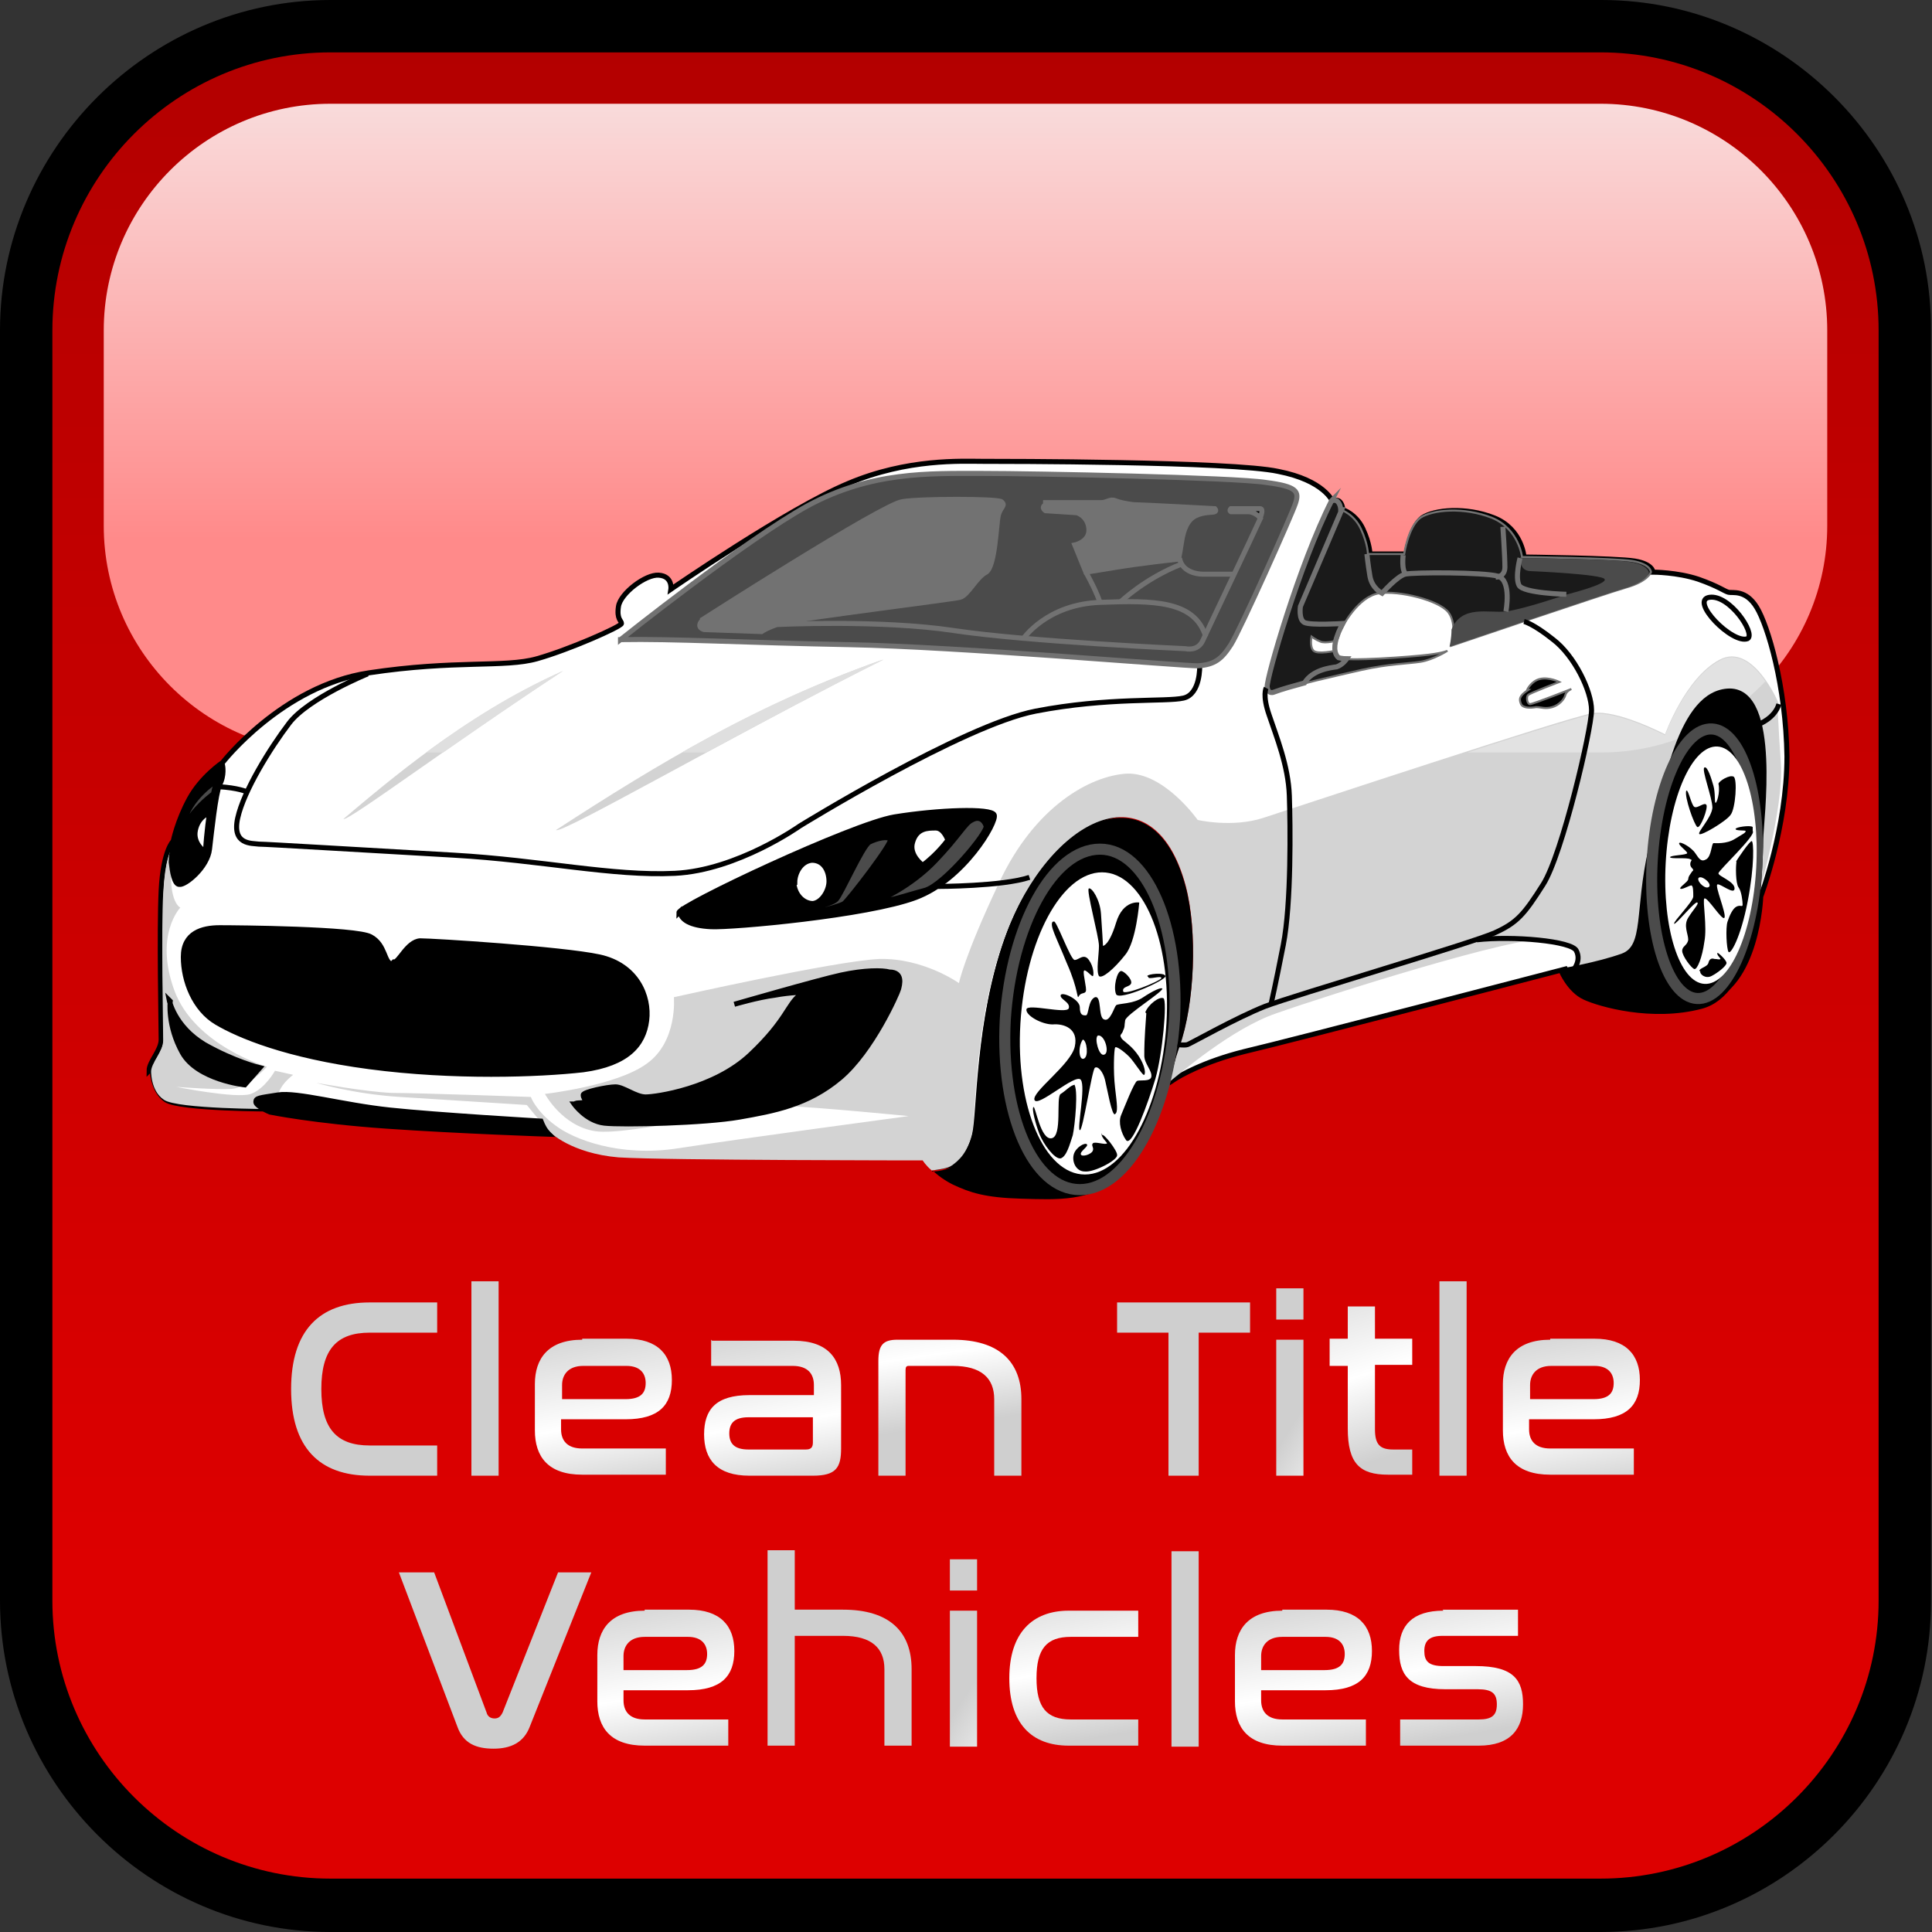 <?xml version="1.0" encoding="UTF-8"?>
<svg id="Layer_1" xmlns="http://www.w3.org/2000/svg" version="1.1" xmlns:xlink="http://www.w3.org/1999/xlink" xmlns:xodm="http://www.corel.com/coreldraw/odm/2003" viewBox="0 0 191.8 191.8">
  <rect x="0" y="0" width="191.8" height="191.8" fill="#333333" stroke="none"/>
  <!-- Generator: Adobe Illustrator 29.2.1, SVG Export Plug-In . SVG Version: 2.1.0 Build 116)  -->
  <defs>
    <style>
      .st0, .st1, .st2, .st3, .st4, .st5, .st6, .st7, .st8, .st9, .st10, .st11, .st12, .st13, .st14, .st15, .st16, .st17 {
        fill-rule: evenodd;
      }

      .st0, .st1, .st17 {
        fill: #4b4b4b;
      }

      .st18 {
        fill: url(#linear-gradient10);
      }

      .st1, .st3, .st4, .st6, .st7, .st19, .st20, .st9, .st13, .st17 {
        stroke-miterlimit: 10.1;
      }

      .st1, .st3, .st4, .st7, .st20, .st13 {
        stroke: #727272;
      }

      .st1, .st6, .st7, .st19, .st20, .st9, .st13, .st17 {
        stroke-width: .5px;
      }

      .st2 {
        fill: #e2e2e2;
      }

      .st3, .st4 {
        stroke-width: .2px;
      }

      .st21, .st5, .st9 {
        fill: #fff;
      }

      .st22 {
        fill: url(#linear-gradient9);
      }

      .st23 {
        fill: url(#linear-gradient18);
      }

      .st4 {
        fill: #1a1a1a;
      }

      .st6, .st19, .st9, .st17 {
        stroke: #000;
      }

      .st24 {
        fill: url(#linear-gradient8);
      }

      .st25 {
        fill: url(#linear-gradient11);
      }

      .st26 {
        fill: url(#linear-gradient16);
      }

      .st8 {
        fill: #dfdfdf;
      }

      .st19, .st20 {
        fill: none;
      }

      .st27 {
        fill: url(#linear-gradient19);
      }

      .st28 {
        fill: url(#linear-gradient12);
      }

      .st29 {
        fill: url(#linear-gradient7);
      }

      .st10 {
        fill: url(#linear-gradient1);
      }

      .st30 {
        fill: url(#linear-gradient20);
      }

      .st31 {
        fill: url(#linear-gradient4);
      }

      .st11 {
        fill: #d3d3d3;
      }

      .st32 {
        fill: url(#linear-gradient14);
      }

      .st33 {
        fill: url(#linear-gradient5);
      }

      .st34 {
        fill: url(#linear-gradient3);
      }

      .st35 {
        fill: url(#linear-gradient15);
      }

      .st36 {
        fill: url(#linear-gradient17);
      }

      .st37 {
        fill: url(#linear-gradient6);
      }

      .st38 {
        fill: url(#linear-gradient13);
      }

      .st13 {
        fill: #727272;
      }

      .st39, .st14 {
        stroke: #4b4b4b;
        stroke-miterlimit: 22.9;
        stroke-width: 1.1px;
      }

      .st15 {
        fill: url(#linear-gradient);
      }

      .st16 {
        fill: url(#linear-gradient2);
      }
    </style>
    <linearGradient id="linear-gradient" x1="1321.6" y1="-809.2" x2="1321.6" y2="-372.3" gradientTransform="translate(-484.2 -163.4) scale(.4 -.4)" gradientUnits="userSpaceOnUse">
      <stop offset="0" stop-color="#000"/>
      <stop offset=".5" stop-color="#000"/>
      <stop offset="1" stop-color="#000"/>
    </linearGradient>
    <linearGradient id="linear-gradient1" x1="1321.6" y1="-384" x2="1321.6" y2="-797.4" gradientTransform="translate(-484.2 -163.4) scale(.4 -.4)" gradientUnits="userSpaceOnUse">
      <stop offset="0" stop-color="#af0000"/>
      <stop offset="1" stop-color="#d00"/>
    </linearGradient>
    <linearGradient id="linear-gradient2" x1="1321.6" y1="-396.8" x2="1321.6" y2="-542.5" gradientTransform="translate(-484.2 -163.4) scale(.4 -.4)" gradientUnits="userSpaceOnUse">
      <stop offset="0" stop-color="#f7f7f7"/>
      <stop offset="1" stop-color="#ff8a8a"/>
    </linearGradient>
    <linearGradient id="linear-gradient3" x1="-802.9" y1="611.3" x2="-802.6" y2="610" gradientTransform="translate(11643.6 10674.6) scale(14.5 -17.3)" gradientUnits="userSpaceOnUse">
      <stop offset="0" stop-color="#cfcfcf"/>
      <stop offset=".6" stop-color="#fff"/>
      <stop offset="1" stop-color="#cfcfcf"/>
    </linearGradient>
    <linearGradient id="linear-gradient4" x1="-543.9" y1="614.1" x2="-543.7" y2="612.8" gradientTransform="translate(1521 12006.2) scale(2.7 -19.3)" gradientUnits="userSpaceOnUse">
      <stop offset="0" stop-color="#cfcfcf"/>
      <stop offset=".6" stop-color="#fff"/>
      <stop offset="1" stop-color="#cfcfcf"/>
    </linearGradient>
    <linearGradient id="linear-gradient5" x1="-799.2" y1="604.2" x2="-799" y2="602.9" gradientTransform="translate(10944.3 8285) scale(13.6 -13.5)" gradientUnits="userSpaceOnUse">
      <stop offset="0" stop-color="#cfcfcf"/>
      <stop offset=".6" stop-color="#fff"/>
      <stop offset="1" stop-color="#cfcfcf"/>
    </linearGradient>
    <linearGradient id="linear-gradient6" x1="-799.2" y1="604.2" x2="-799" y2="602.9" gradientTransform="translate(10961 8285) scale(13.6 -13.5)" gradientUnits="userSpaceOnUse">
      <stop offset="0" stop-color="#cfcfcf"/>
      <stop offset=".6" stop-color="#fff"/>
      <stop offset="1" stop-color="#cfcfcf"/>
    </linearGradient>
    <linearGradient id="linear-gradient7" x1="-802.1" y1="604.2" x2="-801.9" y2="602.9" gradientTransform="translate(11531.5 8285) scale(14.3 -13.5)" gradientUnits="userSpaceOnUse">
      <stop offset="0" stop-color="#cfcfcf"/>
      <stop offset=".6" stop-color="#fff"/>
      <stop offset="1" stop-color="#cfcfcf"/>
    </linearGradient>
    <linearGradient id="linear-gradient8" x1="-796.7" y1="611.4" x2="-796.4" y2="610" gradientTransform="translate(10558.9 10671.8) scale(13.1 -17.2)" gradientUnits="userSpaceOnUse">
      <stop offset="0" stop-color="#cfcfcf"/>
      <stop offset=".6" stop-color="#fff"/>
      <stop offset="1" stop-color="#cfcfcf"/>
    </linearGradient>
    <linearGradient id="linear-gradient9" x1="-547" y1="613.2" x2="-546.7" y2="611.9" gradientTransform="translate(1623.7 11517.6) scale(2.7 -18.6)" gradientUnits="userSpaceOnUse">
      <stop offset="0" stop-color="#cfcfcf"/>
      <stop offset=".6" stop-color="#fff"/>
      <stop offset="1" stop-color="#cfcfcf"/>
    </linearGradient>
    <linearGradient id="linear-gradient10" x1="-758.6" y1="610.5" x2="-758.4" y2="609.2" gradientTransform="translate(6435.9 10317.2) scale(8.3 -16.7)" gradientUnits="userSpaceOnUse">
      <stop offset="0" stop-color="#cfcfcf"/>
      <stop offset=".6" stop-color="#fff"/>
      <stop offset="1" stop-color="#cfcfcf"/>
    </linearGradient>
    <linearGradient id="linear-gradient11" x1="-543.9" y1="614.1" x2="-543.7" y2="612.8" gradientTransform="translate(1617.1 12006.2) scale(2.7 -19.3)" gradientUnits="userSpaceOnUse">
      <stop offset="0" stop-color="#cfcfcf"/>
      <stop offset=".6" stop-color="#fff"/>
      <stop offset="1" stop-color="#cfcfcf"/>
    </linearGradient>
    <linearGradient id="linear-gradient12" x1="-799.2" y1="604.2" x2="-799" y2="602.9" gradientTransform="translate(11040.4 8285) scale(13.6 -13.5)" gradientUnits="userSpaceOnUse">
      <stop offset="0" stop-color="#cfcfcf"/>
      <stop offset=".6" stop-color="#fff"/>
      <stop offset="1" stop-color="#cfcfcf"/>
    </linearGradient>
    <linearGradient id="linear-gradient13" x1="-817.3" y1="611.8" x2="-817" y2="610.5" gradientTransform="translate(15650.6 10894.4) scale(19.1 -17.6)" gradientUnits="userSpaceOnUse">
      <stop offset="0" stop-color="#cfcfcf"/>
      <stop offset=".6" stop-color="#fff"/>
      <stop offset="1" stop-color="#cfcfcf"/>
    </linearGradient>
    <linearGradient id="linear-gradient14" x1="-799.2" y1="604.2" x2="-799" y2="602.9" gradientTransform="translate(10950.5 8311.8) scale(13.6 -13.5)" gradientUnits="userSpaceOnUse">
      <stop offset="0" stop-color="#cfcfcf"/>
      <stop offset=".6" stop-color="#fff"/>
      <stop offset="1" stop-color="#cfcfcf"/>
    </linearGradient>
    <linearGradient id="linear-gradient15" x1="-802.1" y1="614.1" x2="-801.9" y2="612.8" gradientTransform="translate(11520.5 12033.1) scale(14.3 -19.3)" gradientUnits="userSpaceOnUse">
      <stop offset="0" stop-color="#cfcfcf"/>
      <stop offset=".6" stop-color="#fff"/>
      <stop offset="1" stop-color="#cfcfcf"/>
    </linearGradient>
    <linearGradient id="linear-gradient16" x1="-547" y1="613.2" x2="-546.7" y2="611.9" gradientTransform="translate(1591.2 11544.5) scale(2.7 -18.6)" gradientUnits="userSpaceOnUse">
      <stop offset="0" stop-color="#cfcfcf"/>
      <stop offset=".6" stop-color="#fff"/>
      <stop offset="1" stop-color="#cfcfcf"/>
    </linearGradient>
    <linearGradient id="linear-gradient17" x1="-795.1" y1="604.2" x2="-794.9" y2="602.9" gradientTransform="translate(10283.1 8311.8) scale(12.8 -13.5)" gradientUnits="userSpaceOnUse">
      <stop offset="0" stop-color="#cfcfcf"/>
      <stop offset=".6" stop-color="#fff"/>
      <stop offset="1" stop-color="#cfcfcf"/>
    </linearGradient>
    <linearGradient id="linear-gradient18" x1="-543.9" y1="614.1" x2="-543.7" y2="612.8" gradientTransform="translate(1590.5 12033) scale(2.7 -19.3)" gradientUnits="userSpaceOnUse">
      <stop offset="0" stop-color="#cfcfcf"/>
      <stop offset=".6" stop-color="#fff"/>
      <stop offset="1" stop-color="#cfcfcf"/>
    </linearGradient>
    <linearGradient id="linear-gradient19" x1="-799.2" y1="604.2" x2="-799" y2="602.9" gradientTransform="translate(11013.8 8311.8) scale(13.6 -13.5)" gradientUnits="userSpaceOnUse">
      <stop offset="0" stop-color="#cfcfcf"/>
      <stop offset=".6" stop-color="#fff"/>
      <stop offset="1" stop-color="#cfcfcf"/>
    </linearGradient>
    <linearGradient id="linear-gradient20" x1="-793.1" y1="604.2" x2="-792.9" y2="602.9" gradientTransform="translate(9992.1 8309) scale(12.4 -13.5)" gradientUnits="userSpaceOnUse">
      <stop offset="0" stop-color="#cfcfcf"/>
      <stop offset=".6" stop-color="#fff"/>
      <stop offset="1" stop-color="#cfcfcf"/>
    </linearGradient>
  </defs>
  <g id="Layer_x5F_1">
    <g id="_2853772546032">
      <path class="st15" d="M32.8,191.8h126.1c18.1,0,32.8-14.8,32.8-32.8V32.8C191.8,14.8,177,0,159,0H32.8C14.8,0,0,14.8,0,32.8v126.1C0,177,14.8,191.8,32.8,191.8Z"/>
      <path class="st10" d="M32.8,5.2c-15.2,0-27.6,12.4-27.6,27.6v126.1c0,15.2,12.4,27.6,27.6,27.6h126.1c15.2,0,27.6-12.4,27.6-27.6V32.8c0-15.2-12.4-27.6-27.6-27.6,0,0-126.1,0-126.1,0Z"/>
      <path class="st16" d="M32.8,10.3h126.1c12.4,0,22.5,10.1,22.5,22.5v19.4c0,12.4-10.1,22.5-22.5,22.5H32.8c-12.4,0-22.5-10.1-22.5-22.5v-19.4c0-12.4,10.1-22.5,22.5-22.5Z"/>
      <path class="st34" d="M36.7,129.3c-5,0-7.8,2.8-7.8,8.6s2.8,8.6,7.8,8.6h6.7v-3h-6.7c-3.3,0-4.8-1.7-4.8-5.6s1.5-5.6,4.8-5.6h6.7v-3h-6.7Z"/>
      <polygon id="_1" class="st31" points="46.8 127.2 46.8 146.5 49.5 146.5 49.5 127.2 46.8 127.2"/>
      <path id="_2" class="st33" d="M57.8,133c-3.4,0-4.7,1.9-4.7,4.4v4.6c0,2.6,1.3,4.4,4.7,4.4h8.3v-2.6h-8.3c-1.5,0-2.1-.8-2.1-1.9v-1h6.4c3.3,0,4.6-1.4,4.6-3.9s-1.4-4.1-4.5-4.1h-4.4ZM55.8,137.5c0-1,.6-1.9,2.1-1.9h4.3c1.3,0,1.9.7,1.9,1.7s-.5,1.6-2,1.6h-6.3s0-1.4,0-1.4Z"/>
      <path id="_3" class="st37" d="M70.6,133v2.6h8.1c1.5,0,2.1.8,2.1,1.9v1h-6.4c-3.3,0-4.5,1.4-4.5,3.9s1.3,4.1,4.5,4.1h6.3c2.3,0,2.8-.8,2.8-2.7v-6.3c0-2.6-1.3-4.4-4.7-4.4h-8.1ZM80,143.9h-5.7c-1.4,0-1.9-.6-1.9-1.6s.5-1.6,1.9-1.6h6.4v2.5c0,.5-.2.7-.7.7h0Z"/>
      <path id="_4" class="st29" d="M89.1,133c-1.4,0-1.9.5-1.9,2.1v11.4h2.7v-10.5c0-.3.1-.4.3-.4h4.4c2.8,0,4.1,1.2,4.1,3.3v7.6h2.7v-7.6c0-3.7-2.2-5.9-6.8-5.9h-5.6Z"/>
      <polygon id="_5" class="st24" points="110.9 129.3 110.9 132.3 116 132.3 116 146.5 119 146.5 119 132.3 124.1 132.3 124.1 129.3 110.9 129.3"/>
      <path id="_6" class="st22" d="M126.7,133v13.5h2.7v-13.5h-2.7ZM126.7,127.9v3.1h2.7v-3.1h-2.7Z"/>
      <path id="_7" class="st18" d="M132,133v2.6h1.8v6.2c0,3.5,1.2,4.6,4,4.6h2.4v-2.5h-1.9c-1.3,0-1.8-.5-1.8-2v-6.4h3.7v-2.6h-3.7v-3.2h-2.7v3.2h-1.8,0Z"/>
      <polygon id="_8" class="st25" points="142.9 127.2 142.9 146.5 145.6 146.5 145.6 127.2 142.9 127.2"/>
      <path id="_9" class="st28" d="M153.9,133c-3.4,0-4.7,1.9-4.7,4.4v4.6c0,2.6,1.3,4.4,4.7,4.4h8.3v-2.6h-8.3c-1.5,0-2.1-.8-2.1-1.9v-1h6.4c3.3,0,4.6-1.4,4.6-3.9s-1.4-4.1-4.5-4.1h-4.4ZM151.9,137.5c0-1,.6-1.9,2.1-1.9h4.3c1.3,0,1.9.7,1.9,1.7s-.5,1.6-2,1.6h-6.3v-1.4h0Z"/>
      <path id="_10" class="st38" d="M39.6,156.1l5.8,15.3c.6,1.7,1.9,2.2,3.6,2.2s3-.6,3.6-2.2l6.1-15.3h-3.3l-5.5,13.9c-.2.4-.4.6-.8.6s-.7-.2-.8-.6l-5.2-13.9h-3.3Z"/>
      <path id="_11" class="st32" d="M64,159.9c-3.4,0-4.7,1.9-4.7,4.4v4.6c0,2.6,1.3,4.4,4.7,4.4h8.3v-2.6h-8.3c-1.5,0-2.1-.8-2.1-1.9v-1h6.4c3.3,0,4.6-1.4,4.6-3.9s-1.4-4.1-4.5-4.1h-4.4ZM61.9,164.4c0-1,.6-1.9,2.1-1.9h4.3c1.3,0,1.9.7,1.9,1.7s-.5,1.6-2,1.6h-6.3v-1.4Z"/>
      <path id="_12" class="st35" d="M76.2,154v19.3h2.7v-10.9h4.8c2.8,0,4.1,1.2,4.1,3.3v7.6h2.7v-7.6c0-3.7-2.2-5.9-6.8-5.9h-4.8v-5.9h-2.7Z"/>
      <path id="_13" class="st26" d="M94.3,159.9v13.5h2.7v-13.5h-2.7ZM94.3,154.8v3.1h2.7v-3.1h-2.7Z"/>
      <path id="_14" class="st36" d="M106.1,159.9c-3.6,0-5.9,2.2-5.9,6.7s2.2,6.7,5.9,6.7h6.9v-2.6h-6.7c-2.4,0-3.4-1.2-3.4-4.1s1-4.1,3.4-4.1h6.7v-2.6h-6.9Z"/>
      <polygon id="_15" class="st23" points="116.3 154 116.3 173.4 119 173.4 119 154 116.3 154"/>
      <path id="_16" class="st27" d="M127.3,159.9c-3.4,0-4.7,1.9-4.7,4.4v4.6c0,2.6,1.3,4.4,4.7,4.4h8.3v-2.6h-8.3c-1.5,0-2.1-.8-2.1-1.9v-1h6.4c3.3,0,4.6-1.4,4.6-3.9s-1.4-4.1-4.5-4.1h-4.4ZM125.2,164.4c0-1,.6-1.9,2.1-1.9h4.3c1.3,0,1.9.7,1.9,1.7s-.5,1.6-2,1.6h-6.3v-1.4h0Z"/>
      <path id="_17" class="st30" d="M143.3,159.9c-3.1,0-4.4,1.5-4.4,3.9s.9,3.9,4.6,3.9h3.2c1.4,0,1.9.4,1.9,1.5s-.5,1.5-1.8,1.5h-7.8v2.6h7.8c3.2,0,4.4-1.7,4.4-4.1s-.9-3.8-4.7-3.8h-3.2c-1.5,0-1.9-.5-1.9-1.5s.5-1.5,1.8-1.5h7.5v-2.6h-7.5Z"/>
      <path class="st9" d="M14.8,106.3c0-.9,1.2-2,1.2-3.1s-.2-10.8,0-14.8,1.2-4.9,1.2-4.9c0,0,.4-2,1.6-4.2s3.3-3.6,3.3-3.6c0,0,5.9-7.6,14.5-8.9,8.6-1.3,13.5-.5,16.7-1.4,3.2-.9,8.4-3.2,8.4-3.5s-.5-.4-.3-1.7c.2-1.3,2.7-3.2,4-3.1,1.4.1,1.2,1.4,1.2,1.4,0,0,11.6-8,17.6-10.5,5.9-2.5,11.3-2.2,13.3-2.2s24.8,0,29.4,1c4.6.9,5.4,3,5.4,3,0,0,.4-.3.7,0,.3.3.3.8.3.8,0,0,1.3.4,2,1.9.7,1.5.7,2.5.7,2.5,0,0,1.5,0,2,0,.4,0,1.6,0,1.6,0,0,0,.4-2.7,1.6-3.6,1.2-.8,4.3-1.1,7.1,0s3,3.9,3,3.9c0,0,9.2.1,11,.4,1.8.3,1.8,1.1,1.8,1.1,0,0,2.4,0,4.5.7,2,.7,2.6,1.2,3,1.3s1.7-.3,2.8,1.5c1.1,1.8,2.9,7.8,3,14.8,0,7.1-2.6,13.9-2.6,13.9,0,0-.3,9-5.6,10.4-5.3,1.4-10,0-11.5-.6-1.5-.7-2.3-2.6-2.3-2.6,0,0-27.2,7.1-31.9,8.2-4,1-6.4,2.4-7,2.8.2-.9.5-2.3,1-3.7,1.5-4.2,1.8-11.4.6-15.9-3.2-11.9-13.5-6.8-17.9,5-3.1,8.3-2.9,17.7-3.3,19.6s-1.3,2.7-2,3.2c-.4.3-1.3.4-2,.5-.6-.5-.9-1-.9-1,0,0-25.5,0-30.2-.3-4.7-.4-7-2.3-7-2.3,0,0-8.9-.3-16.1-.8-7.2-.5-11.6-1.4-11.6-1.4,0,0-9.2,0-10.6-.9s-1.4-3.2-1.4-3.2h0Z"/>
      <path class="st11" d="M15,106.4c0-.9,1.2-2,1.2-3.1s-.2-11.1,0-14.6.7-4.2,1-4.7c-.8,5.5.7,6.1.7,6.1,0,0-2.6,2.7-.6,8.2,2,5.5,9.2,7.6,9.2,7.6,0,0-1.9,2.1-3.5,2.2s-5.5-.2-5.5-.2c0,0,6,1.2,7.4.7,1.4-.5,2.4-2.3,2.4-2.3l1.8.4s-.8.6-1.2,1.3-.6,1.3-.9,2.1h-.2s-9.1,0-10.5-.9-1.3-3-1.3-3h0ZM176.4,70c.2,1.7.1,1.6.4,5.8.3,4.3-2.2,13.2-2.4,13.4-.1.2,0,2.2-.8,4.6l-3.5,5.2c-.4.2-.9.4-1.3.6-5.3,1.4-10,0-11.5-.6-1-.4-1.6-1.3-2-1.9.8-.9,1.8-2.2,1.2-2.8-1.1-.9-.5-.4-3-1s-22,5.6-26.8,7.3c-4.4,1.5-9.6,6-10.6,6.8.2-.9.5-2.2,1-3.6,1.5-4.2,1.8-11.4.6-15.9-3.2-11.9-13.5-6.8-17.9,5-3.1,8.3-2.9,17.7-3.3,19.6-.4,1.9-1.3,2.7-2,3.2-.4.3-1.3.4-2,.5-.6-.5-.9-1-.9-1,0,0-25.5,0-30.2-.3-4.7-.4-6.8-2.5-6.8-2.5-1.1-1.2-2.3-2.7-2.3-2.7,0,0-7.9-.5-12.6-.8-4.7-.3-8.3-1.4-8.3-1.4,0,0,4.9.9,7.5,1,2.6,0,13.8.4,13.8.4,0,0,.5,1.4,2.4,2.8,1.8,1.4,6.4,3.2,12.2,2.3,5.8-.9,22.9-3.2,22.9-3.2,0,0-9.1-.9-12.3-1s-15.5,3-18.8,2.5c-3.3-.5-5-3.7-5-3.7,0,0,7.1-.8,10.1-3,3.1-2.2,2.7-6.6,2.7-6.6,0,0,16-3.6,20.4-3.8,4.4-.1,7.9,2.4,7.9,2.4,0,0,.5-2.6,4-10,3.5-7.5,9-10.6,12.7-10.8,3.7-.1,7,4.6,7,4.6,0,0,3.4.8,6.5-.2,3.1-1,30.2-10,32.7-10.4,2.4-.4,7.2,2.1,7.2,2.1,0,0,2-5.6,5.4-7.4,3.3-1.8,5.9,4.3,5.9,4.4h0ZM176.4,70h0Z"/>
      <path class="st2" d="M175.2,67.7c-4.1,4.3-9.9,7-16.2,7h-13.3c6.1-2,11.4-3.6,12.4-3.8,2.4-.4,7.2,2.1,7.2,2.1,0,0,2-5.6,5.4-7.4,1.9-1.1,3.6.6,4.6,2.1h0Z"/>
      <path class="st4" d="M132.1,49.8s.4-.3.7,0,.3.8.3.8c0,0,1.3.4,2,1.9.7,1.5.7,2.5.7,2.5,0,0,1.5,0,2,0,.4,0,1.6,0,1.6,0,0,0,.4-2.7,1.6-3.6,1.2-.8,4.3-1.1,7.1,0,2.7,1.1,3,3.9,3,3.9,0,0,9.2.1,11,.4,1.7.3,1.8,1,1.8,1.1h0s-.3.9-2.4,1.5-17.4,5.8-17.4,5.8c0,0,.6-2.1-.3-3.3-.9-1.2-4.9-2.2-6.9-1.9s-3.6,3.1-4,4.1c0,.2-.1.4-.2.6h0s-1.1.3-1.6.1-.9-.5-.9-.5c0,0-.2,1,.2,1.4s2.2,0,2.2,0h0c0,.3.2.6.4.7.5.4,7.2-.1,8.8-.3,1.6-.2,1.9-.4,1.9-.4,0,0-1.4.9-2.7,1.1s-3.1.2-5.8.8c-2.6.6-6.3,1.4-8.6,2.2,0,0-.6.3-.7-.5-.1-.8,3.2-12.2,6.4-18.5h0Z"/>
      <path class="st20" d="M132.1,49.8s.4-.3.7,0,.3.8.3.8c0,0,0,0,.1,0l-4.1,9.6s-.2,1.3.4,1.6c.6.3,3.8.1,3.8.1-.2.4-.4.8-.5,1.1-.4,1-.4,1.9.1,2.3,0,0,.4.1.8.1h0s-.4.6-1,.8c-.7.1-2.4.3-3.2,1.6h0c-1.1.3-2.2.6-3,.9,0,0-.6.3-.7-.5-.1-.8,3.2-12.2,6.4-18.5h0Z"/>
      <path class="st0" d="M150.9,55.4s9.2.1,11,.4c1.7.3,1.8,1,1.8,1.1h0s-.3.9-2.4,1.5-17.4,5.8-17.4,5.8c0,0,.2-.8.2-1.7h0c1-2.5,3.7-1.6,5.4-1.8,1.7-.2,6.1-1.7,6.1-1.7,0,0,4-1,3.7-1.5-.2-.5-7.3-.8-7.3-.8-1.3,0-1-1.4-1-1.4h0Z"/>
      <path class="st6" d="M54.5,112.6s-8.9-.3-16.1-.8c-7.2-.5-11.6-1.4-11.6-1.4,0,0-1.4-.6-1.4-1s.3-.4,2.2-.7c1.9-.3,6.4,1,11.1,1.5s15,1.1,15,1.1c.2.5.4.9.8,1.3h0Z"/>
      <path class="st6" d="M174.4,89.2s-.6,9.4-5.5,10.7c-4.9,1.3-10.1-.2-11.6-.9-1.5-.7-2.3-2.6-2.3-2.6,0,0,3.6-.6,6.1-1.5,2.4-.9,1.4-4.5,2.8-10.6s2.9-15.6,7.8-15.7c4.9,0,3.1,13,3.1,14.7,0,1.8-.3,5.8-.3,5.8h0Z"/>
      <path class="st12" d="M92.5,116.3c.7,0,1.6-.2,2-.5.7-.5,1.5-1.2,2-3.2s.3-11.4,3.3-19.6c4.4-11.9,14.7-16.9,17.9-5,1.2,4.5.9,11.7-.6,15.9-.5,1.4-.8,2.7-1,3.7,0,0-.1,0-.1,0,0,0-1.4,6.3-4.9,9.3-2.9,2.4-6.1,2.2-9.7,2.1s-5.1-.6-6.8-1.4c-.8-.4-1.5-.9-2-1.4h0Z"/>
      <path class="st6" d="M16.8,99.3s.5,2.6,3.5,4.4c3,1.7,5.5,2.3,5.5,2.3l-1.5,1.7s-4.7-.5-6.2-3.2c-1.5-2.7-1.2-5.1-1.2-5.1Z"/>
      <path class="st14" d="M109.2,84.3c4.6,0,7.9,7.6,7.4,16.9-.6,9.3-4.7,16.9-9.4,16.9s-7.9-7.6-7.4-16.9c.6-9.3,4.7-16.9,9.4-16.9Z"/>
      <path class="st5" d="M109.4,86.6c4,0,6.9,6.7,6.4,15-.5,8.3-4.1,15-8.1,15s-6.9-6.7-6.4-15c.5-8.3,4.1-15,8.1-15Z"/>
      <ellipse class="st39" cx="169.3" cy="85.7" rx="13.4" ry="5.2" transform="translate(74.2 250) rotate(-86.8)"/>
      <ellipse class="st21" cx="169.8" cy="85.9" rx="11.8" ry="4.5" transform="translate(74.9 250.8) rotate(-86.9)"/>
      <path class="st12" d="M170.6,77.8c.1-.3,1.1-.9,1.5-.7.4.2.2,3.2-.3,3.8-.4.6-2.9,2.1-3.1,1.9s1.2-1.6,1.3-2.6c0-1-1.1-3.8-.8-4s.7,1.1.9,1.8.1,1.6.2,1.7c.1.1.5-1,.3-1.9h0Z"/>
      <path class="st12" d="M174,82.5c.4.4-3.4,3.9-3.4,4.2s1.6.8,1.6,1.5c0,.7-1.4-.5-1.7-.4-.3.1.9,2.9.7,3.3-.2.4-1.7-2.1-2-1.9-.2.2.3,2.8,0,4.3-.2,1.5-.7,2.8-1,2.7s-1.2-1.3-1.2-1.8c0-.5.5-.5.6-1.1,0-.6-.5-1.4,0-2.2s1.1-1.4.9-1.5c-.2-.2-2.2,2.3-2.3,2.1s1.9-2.2,1.9-2.7c0-.5,0-1.1-.2-1.1-.2,0-1,.5-1.1.3,0-.2.7-.6.8-.9,0-.3.2-.5.4-.8.3-.2-.2-.3-.2-.7s.3-.4,0-.5c-.3-.2-2,0-2-.2s1.6-.2,1.7-.4c0-.2-.9-.8-.8-1s1.2.4,1.6,1c.4.6.6.9,1.1.6.5-.3.5-1.5.7-1.6.2,0,1.3.1,2.1-.4.8-.5,1.1-.6,1.1-.8,0-.1-1,0-1-.2,0-.2,1.5-.4,1.7-.2h0ZM168.6,87.2c.2-.4,1.3.4,1.1.8-.3.4-1.2-.4-1.1-.8Z"/>
      <path class="st12" d="M172.3,85.6c.3-.5,1.4-2.1,1.6-2.1s.3,2.4-.4,6-1.7,5.3-1.9,5-.3-2.4-.1-3,.5-1.3.9-1.5c.4-.2.6.1.6-.2,0-.3-.1-1.3-.4-1.7s-.3-2.1-.2-2.6h0Z"/>
      <path class="st12" d="M168.7,96.4c0-.3.8-.4.9-.8.1-.4.3-.5.6-.4.3,0,.5.1.6,0,0-.1-.4-.4-.3-.6,0-.1.9.7.9,1,0,.3-.9,1-1.5,1.3-.6.3-1.2-.2-1.1-.5Z"/>
      <path class="st12" d="M167.4,78.5c.2-.2.5,1.4.8,1.6s1-.5,1.2-.2c.2.3-.6,2.4-.9,2.2s-1.3-3-1.1-3.6Z"/>
      <path class="st12" d="M109.1,96.9c-.3-.5,0-2.1,0-3s-1.3-5.6-1-5.7c.3-.1,1.1,1.1,1.2,2.5.1,1.3.2,3.2.2,3.2,0,0,.6,0,1.3-2.3.7-2.3,2.3-2,2.3-2,0,0-.3,3.9-1.4,5.2-1.1,1.4-2.3,2.4-2.6,2.1h0Z"/>
      <path class="st12" d="M113.9,96.9c0-.2,1.7-.4,1.8,0s-4.6,2.5-4.9,1.8c-.3-.7.1-2.3.5-2.3.3,0,1.1.8,1,1.2-.1.4-.9.3-.8.8,0,.5,3.7-1,3.8-1.3,0-.3-1.3.2-1.3-.1h0Z"/>
      <path class="st12" d="M113.7,100.5c.3-.8,1.4-1.6,1.8-1.4s-.1,5.6-.8,8c-.7,2.3-2.3,6.8-2.9,6.1-.5-.7-.8-1.8-.5-2.5s1.3-3.3,1.6-3.4c.3-.1,1.3.1,1.4-.4.1-.6-.7-1.3-.7-2.1,0-.8,0-1.5.2-4.2Z"/>
      <path class="st12" d="M109.4,112.7c.1-.3,1.6,1.6,1.5,2,0,.5-2.3,1.7-3.2,1.6-.9,0-1.3-1-1.1-1.7.2-.7,1.1-1.2,1.3-1,.2.2-.7.7-.6,1,.1.3,1.1,0,1.2-.4.1-.3-.2-.5,0-.7.2-.2,1.3.2,1.4,0,0-.1-.7-.7-.5-1h0Z"/>
      <path class="st12" d="M115.4,98.1c.2.3-3.6,2.6-3.7,3.2s0,.6-.2,1c-.1.4-.4.4-.2.7.1.3.8.6,1.5,1.5.7.9,1,1.9.8,2.2-.1.2-1-1.3-1.5-1.8-.5-.5-1.3-1.1-1.4-.9s-.2,2.3,0,4,.3,2.4,0,2.6c-.3.3-.8-2.6-1-3.4s-.7-1.4-1-1.2-1.2,6.3-1.5,6.2c-.3-.1.6-4.3.1-5s-4.3,2.8-4.6,2c-.3-.8,3.6-3.5,4-5.3s-1.1-2.3-2.2-2.2c-1.1,0-2.7-.9-2.6-1.5.1-.6,4,.5,4.2-.1.2-.6-.9-.9-.8-1.3s1.9.4,1.9,1.2.3.8.6.8.2-1.5.9-1.8c.7-.2.3,2,.9,2.2.6.3,1-1.2,1.2-1.4s1.7-.1,2.7-.8c.9-.6,1.9-1.1,1.9-.8h0ZM107.5,103.2c.4.1.6,1.7.1,1.9s-.6-1.2-.1-1.9ZM109,102.8c.7-.1,1.2,1.8.6,1.9-.5.2-1-1.7-.6-1.9Z"/>
      <path class="st12" d="M106.6,107.6c.5.4.1,4.2-.1,5.1-.3.9-.6,2.1-1.2,2.3-.6.1-1.7-1.4-2.1-2.4-.4-1-.8-2.6-.6-2.7.2-.1.7,3.3,1.8,3.1s.4-4.1.9-4.4c.5-.3,1-.9,1.4-.9Z"/>
      <path class="st12" d="M104.6,91.5c.2-.4,1.7,3.9,2.1,3.8.4,0,.9-.7,1.4,0s.5,1.5.4,1.6-.8-.8-.9-.5c-.1.3.3,1.7.2,2s-.5.1-.7.5c-.2.4,0-.6-1.2-3.3-1.1-2.7-1.7-3.7-1.4-4.1h0Z"/>
      <path class="st6" d="M39.1,95.5c.5.1,1.3-2,2.6-2.1,1.3,0,14.1.8,17.8,1.6s5,3.9,4.7,6.3c-.3,2.4-1.9,4.3-6.3,4.9-4.4.5-12.9.8-21.2-.3-8.3-1.1-13-3.1-15.2-4.4-2.2-1.3-3.3-4.1-3.3-6.5,0-2.4,1.9-2.9,3.6-2.9,1.7,0,13.6.1,15,.9,1.5.8,1.3,2.6,2.1,2.7h0Z"/>
      <path class="st6" d="M57.1,109.6c0-.2,1,0,1-.3,0-.2-.2-.3-.2-.6s2.4-.8,3.2-.8,2,1,3,1,6.8-.8,10.4-4.2c3.6-3.4,3.7-5,4.9-5.9.1,0,.3-.2.5-.3h0s-1.4,0-3,.3c-1.6.2-4,.9-4,.9,0,0,8.3-2.4,10.6-2.9,2.3-.5,4.1-.5,4.8-.3,1.4,0,1,1.3.9,1.7-.1.4-2.6,6.1-5.8,8.8-3.2,2.7-6.6,3.3-10,3.9-3.4.6-11.6.8-13.4.6s-3-1.9-3-1.9h0Z"/>
      <path class="st6" d="M67.4,90.6c0-.7,17.2-8.8,21.4-9.5,4.3-.7,9.6-.9,9.9-.2.3.7-3,6.4-7.8,8.2-4.8,1.8-18.2,3-20.3,2.9s-3-.7-3.1-1.5h0Z"/>
      <path class="st17" d="M87.4,89.3s3-1.3,5.4-3.8c2.4-2.5,3-3.8,3.7-4.1.7-.4,1.2,0,1.4.6.2.6-4.2,5.9-6.1,6.4s-4.5,1.4-4.4.9h0Z"/>
      <path class="st9" d="M91.6,85.9s-1.4-1-1-2.3c.4-1.4,1.5-1.4,2.3-1.4s1.2,1.2,1.2,1.2c0,0-1,1.4-2.5,2.5h0Z"/>
      <path class="st17" d="M79.3,90.5s3.2-.7,3.7-1.2c.5-.5,2.6-5.3,3.3-5.7.8-.4,1.8-.6,2.1-.3s-4.1,6-4.6,6.4c-.6.4-5.1,1.5-4.5.8h0Z"/>
      <path class="st9" d="M78.9,87.6c0-.9.6-2.1,1.7-2.2,1.2,0,1.7,1.1,1.7,2.1,0,.9-.7,2.1-1.6,2.2-.9,0-1.8-.8-1.9-2.1Z"/>
      <path class="st6" d="M22.1,76s.2,1-.3,1.9c-.4.9-.8,4.7-1,6.4-.2,1.8-2.4,3.6-3,3.5-.5,0-.7-1.3-.8-2.2,0-.9.3-2,.3-2,0,0,.9-5.3,4.7-7.7h0Z"/>
      <path class="st9" d="M20.4,84.6s-1.3-.8-1-2.2,1.4-1.7,1.4-1.7c0,0-.3,1.9-.4,3.9Z"/>
      <path class="st17" d="M21.5,77.5s-2.8,1.7-3.3,4.4-.2,2.9,0,2.9,0-2.9,1-4.1,2-1.9,2-1.9c0,0,.1-.7.4-1.3Z"/>
      <path class="st19" d="M36.5,66.9s-5.9,2.4-7.8,4.9c-1.9,2.5-4.5,6.7-5.1,9.4-.6,2.7,1.4,2.5,2.1,2.6.7,0,10.6.6,19.4,1.1,8.7.5,15.7,2.1,21.9,1.8s12.4-4.7,12.4-4.7c0,0,16.2-10,23.4-11.4,7.2-1.4,13-.9,14.7-1.3,1.7-.4,1.6-3.2,1.6-3.2"/>
      <path class="st1" d="M61.6,63.5s12.4-9.9,18.6-13.3c6.3-3.4,12-3.2,17.3-3.2s25.1.4,28.2.9c3.1.4,3.3.9,2.9,2.1s-5.5,12.6-6.4,14c-.9,1.4-1.6,2-3.3,2.1-1.7,0-23.9-1.9-34.6-2.1-10.6-.2-17.5-.6-22.7-.5h0Z"/>
      <path class="st13" d="M69.6,61.6s18.1-11.6,20-11.8c1.8-.3,9.3-.3,9.8,0,.5.4-.1.5-.3,1.4s-.3,5-1.2,5.6c-1,.5-1.8,2.3-2.6,2.5-.8.2-16,2.1-17.5,2.5s-2.2.9-2.2.9l-5.7-.2s-.9-.2-.1-1h0Z"/>
      <path class="st13" d="M103.8,49.9s4.9,0,5.5,0c.6,0,.9-.4,1.4-.2s1.1.3,1.8.4c.7,0,8.1.4,8.1.4,0,0,.2.2,0,.3s-1.1,0-1.9.4-1.2,1.3-1.4,2.6-.3,1.7-.3,1.7c0,0-3.7.4-6.1.8-2.4.4-3.1.5-3.1.5l-1.1-2.7s1.5-.3,1.4-1.6c-.1-1.3-1.2-1.6-1.2-1.6l-3.1-.2s-.5-.3,0-.6h0Z"/>
      <path class="st7" d="M122.3,50.5s2.4,0,2.8,0,0,.9,0,.9c0,0-.5-.6-1.2-.6-.7,0-1.7,0-1.7,0,0,0-.2-.1,0-.3h0Z"/>
      <path class="st9" d="M173.5,63.4c.8-.5-1.8-4.4-3.8-4.1s2.3,4.7,3.8,4.1Z"/>
      <path class="st19" d="M174.6,71.9s1.6-.6,2-2"/>
      <path class="st19" d="M151.3,61.7s.9.2,2.9,1.8c2.1,1.6,3.8,5.1,3.8,7s-2.9,14.3-4.8,17.3-2.6,3.8-4.8,4.8-19.9,6.2-22.8,7.3c-2.8,1.1-7.4,3.7-7.7,3.8s-1,0-1,0"/>
      <path class="st19" d="M156.2,96.3s.8-.9.3-1.9c-.4-1-6.4-1.5-9.9-1.1"/>
      <path class="st19" d="M125.7,68.3s-.4.7.3,2.7c.7,2.1,1.9,5,2,8,.1,2.9.2,10.7-.6,14.8s-1.2,5.8-1.2,5.8"/>
      <path class="st19" d="M93.1,88s6.4,0,9.1-.9"/>
      <path class="st20" d="M77.2,62s10.2-.5,17.5.6c7.3,1.1,23,1.8,23,1.8,0,0,1.2.3,1.7-.8s4.8-10.1,5.8-12.3"/>
      <path class="st20" d="M109.2,59.8c-.3-.9-.8-1.9-1.4-3"/>
      <path class="st3" d="M151.6,68.5s.4-.9,1.3-1.1,1.9.3,1.9.3c0,0-2.9,1.1-3.1,1.3-.2.2-.1.9.2.9s4.1-1.5,4.1-1.5c0,0-.5.2-.6.6s-.6,1-1.3,1.2c-.7.2-1.1,0-1.6,0-.6.1-1.3.1-1.5-.3-.2-.5-.2-.8.7-1.4h0Z"/>
      <path class="st19" d="M24.5,78.6s-.9-.4-2.8-.5"/>
      <path class="st20" d="M101.6,63.4s2.3-3.4,7.6-3.6c5.3-.2,9.4-.2,10.5,3.4"/>
      <path class="st20" d="M122.6,57s-2.5,0-3.2,0c-.7,0-2.1-.3-2.3-1.6"/>
      <path class="st20" d="M111.3,59.7s2.4-2.3,6-3.7"/>
      <path class="st20" d="M150.9,55.4s-.5,1.9-.1,2.7c.4.8,4.7.9,4.7.9"/>
      <path class="st20" d="M148.5,57.3s.9,0,.9-1c0-1.1-.2-4-.2-4"/>
      <path class="st20" d="M149.5,60.7s.6-3.1-.8-3.5c-1.4-.4-8.4-.4-9.2-.2-.8.2-2.3,1.9-2.3,1.9,0,0-1-.5-1.2-1.7-.2-1.2-.3-2.2-.3-2.2"/>
      <path class="st20" d="M139.3,55.1s-.2,1.6.3,1.9"/>
      <path class="st11" d="M87.6,65.5c-12.4,4.4-22.1,10.2-32.4,16.9.4.5,17.2-9.2,32.4-16.9ZM55.9,66.6c-8.7,4-15.1,9-21.8,14.7.4.3,11.5-8,21.8-14.7Z"/>
      <path class="st8" d="M87.6,65.5c-7.4,2.6-13.8,5.7-19.9,9.2h2.4c5.4-2.9,11.6-6.2,17.6-9.2h0ZM44,74.7h-1.7c4.1-3,8.4-5.8,13.6-8.1-4.1,2.7-8.3,5.6-11.9,8.1Z"/>
    </g>
  </g>
</svg>